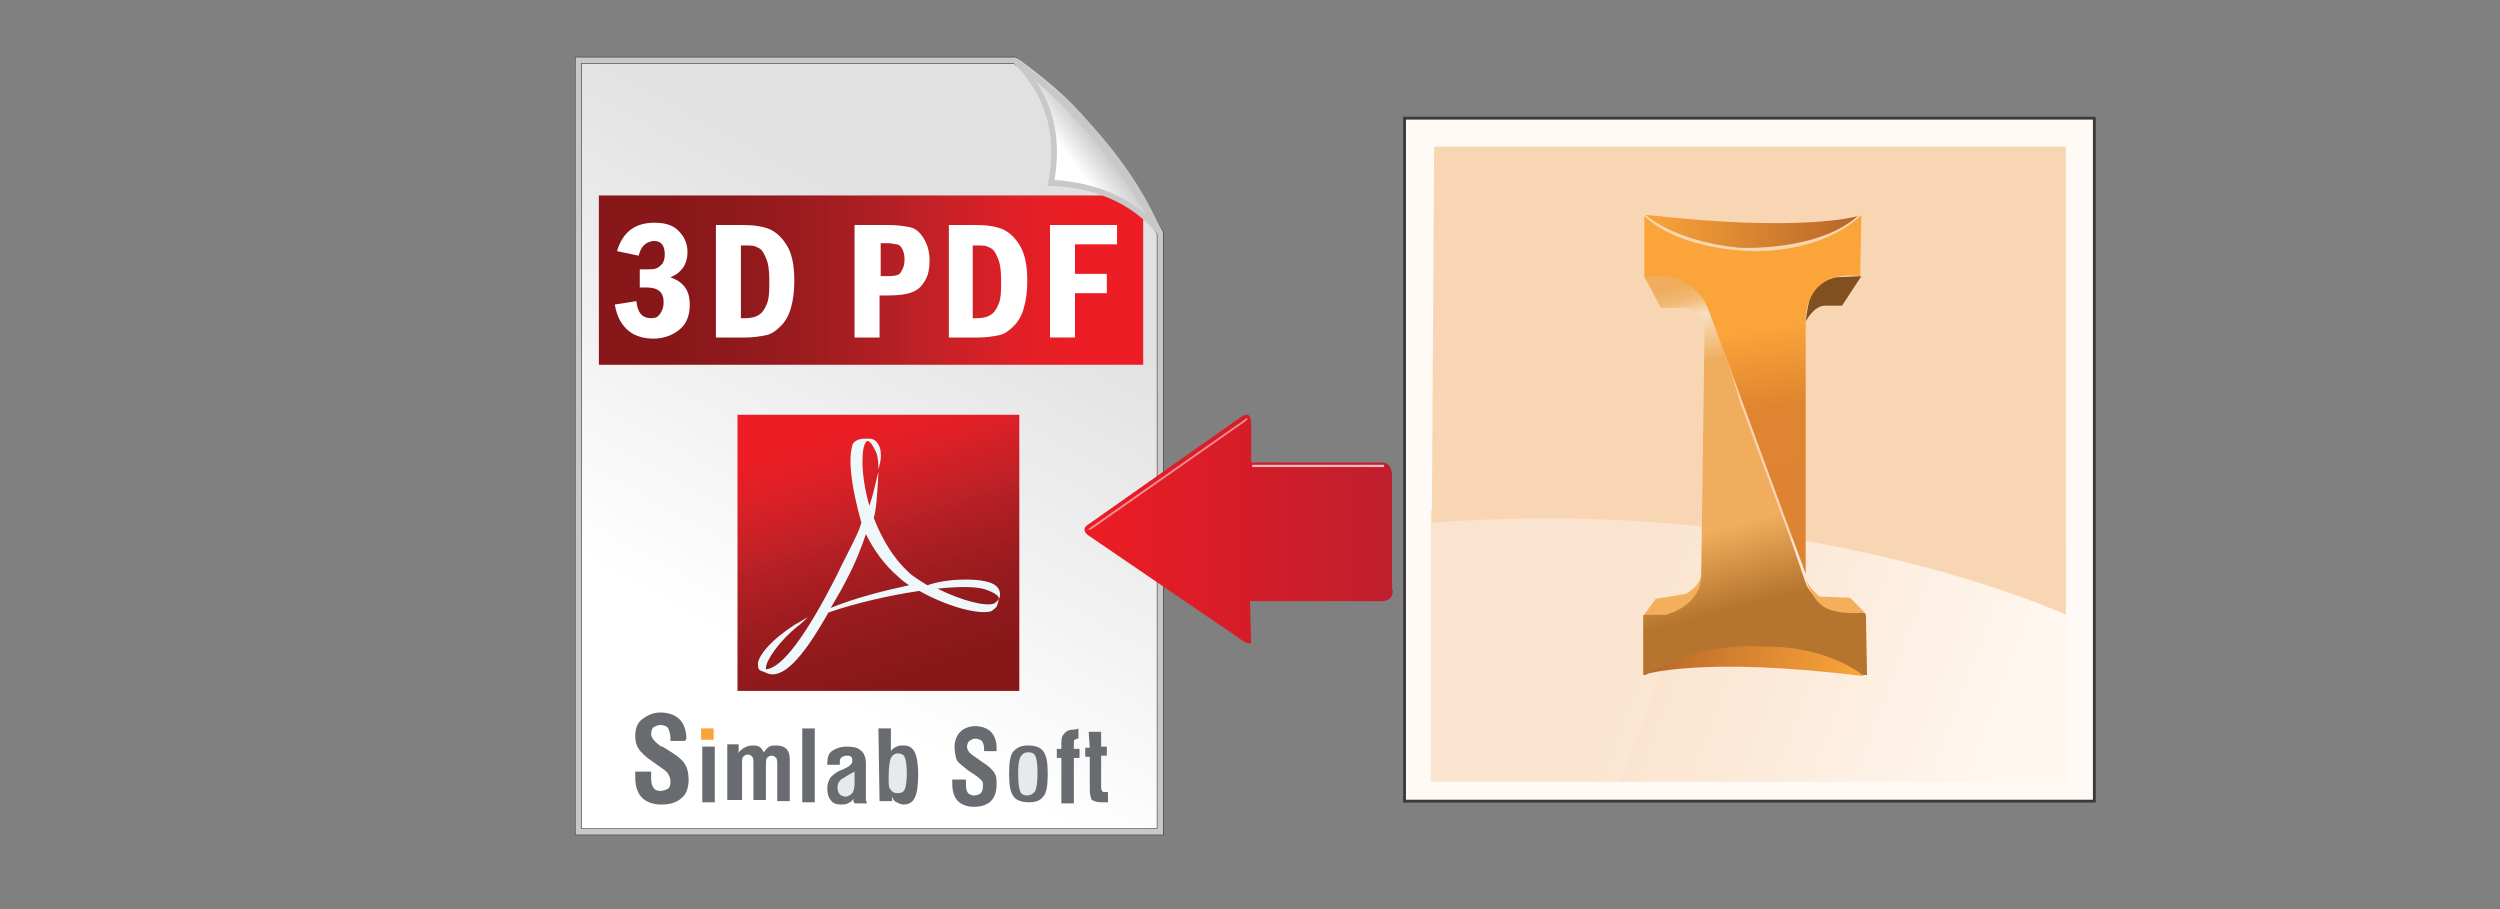 <?xml version="1.0" encoding="utf-8"?>
<!-- Generator: Adobe Illustrator 18.0.0, SVG Export Plug-In . SVG Version: 6.00 Build 0)  -->
<!DOCTYPE svg PUBLIC "-//W3C//DTD SVG 1.1//EN" "http://www.w3.org/Graphics/SVG/1.1/DTD/svg11.dtd">
<svg version="1.1" id="Layer_1" xmlns="http://www.w3.org/2000/svg" xmlns:xlink="http://www.w3.org/1999/xlink" x="0px" y="0px"
	 width="220px" height="80px" viewBox="0 0 220 80" enable-background="new 0 0 220 80" xml:space="preserve">
<rect x="0" y="0" width="220" height="80" fill="#808080" stroke="none"/>
<g id="rect2470">
	<g>
		
			<linearGradient id="SVGID_1_" gradientUnits="userSpaceOnUse" x1="677.412" y1="-780.338" x2="697.213" y2="-744.462" gradientTransform="matrix(1 1.100000e-003 1.100000e-003 -1 -610.219 -723.463)">
			<stop  offset="0" style="stop-color:#FFFFFF"/>
			<stop  offset="1" style="stop-color:#E1E1E1"/>
		</linearGradient>
		<path fill="url(#SVGID_1_)" stroke="#383939" stroke-width="0.6" d="M50.9,5.3h38.4c6.8,5.3,7.4,7.3,12.8,15.2v52.7H50.9V5.3z"/>
		<path fill="none" stroke="#C8C8C8" stroke-width="0.5" d="M50.9,5.3h38.4c6.9,4.9,7.4,7.2,12.8,15.2v52.7H50.9V5.3z"/>
	</g>
</g>
<linearGradient id="SVGID_2_" gradientUnits="userSpaceOnUse" x1="52.7" y1="24.65" x2="100.6" y2="24.65">
	<stop  offset="0.127" style="stop-color:#88171A"/>
	<stop  offset="0.244" style="stop-color:#8E191C;stop-opacity:0.999"/>
	<stop  offset="0.398" style="stop-color:#9E1C20;stop-opacity:0.999"/>
	<stop  offset="0.573" style="stop-color:#BA2025;stop-opacity:0.998"/>
	<stop  offset="0.761" style="stop-color:#DF1F26;stop-opacity:0.997"/>
	<stop  offset="0.867" style="stop-color:#EC1C24;stop-opacity:0.996"/>
</linearGradient>
<rect x="52.7" y="17.2" fill="url(#SVGID_2_)" width="47.9" height="14.9"/>
<g>
	<g>
		<path fill="#686C71" d="M60.3,65.2H59V65c0-0.4-0.1-0.7-0.2-0.9c-0.1-0.2-0.4-0.3-0.7-0.3c-0.2,0-0.4,0.1-0.6,0.2
			c-0.1,0.1-0.2,0.3-0.2,0.6c0,0.3,0.3,0.7,0.9,1.1c0,0,0,0,0.1,0l0.8,0.5c0.6,0.4,1,0.7,1.2,1.1c0.2,0.3,0.3,0.8,0.3,1.3
			c0,0.7-0.2,1.3-0.6,1.6c-0.4,0.4-1,0.6-1.8,0.6c-0.7,0-1.3-0.2-1.7-0.6s-0.6-1-0.6-1.8c0-0.1,0-0.1,0-0.2s0-0.2,0-0.3h1.4v0.6
			c0,0.4,0.1,0.7,0.2,0.8c0.1,0.2,0.3,0.3,0.6,0.3s0.5-0.1,0.7-0.2C59,69.2,59,69,59,68.7c0-0.2-0.1-0.4-0.2-0.6
			c-0.1-0.2-0.4-0.4-0.7-0.6L57.4,67c-0.6-0.4-1-0.8-1.2-1.1c-0.2-0.3-0.3-0.7-0.3-1.1c0-0.7,0.2-1.2,0.6-1.5s0.9-0.6,1.6-0.6
			c0.7,0,1.3,0.2,1.7,0.6c0.4,0.4,0.6,1,0.6,1.7l0,0C60.4,65.1,60.3,65.1,60.3,65.2z"/>
		<path fill="#FAA338" d="M61.7,64.1h1.1v1h-1.1V64.1z"/>
		<path fill="#686C71" d="M67.2,66.2c0.2-0.2,0.3-0.4,0.5-0.5s0.4-0.1,0.6-0.1c0.4,0,0.7,0.1,0.9,0.3c0.2,0.2,0.3,0.5,0.3,0.9v3.7
			h-1.1v-3l0,0v-0.1c0-0.3,0-0.6-0.1-0.7s-0.2-0.2-0.4-0.2c-0.2,0-0.3,0.1-0.4,0.2s-0.1,0.4-0.1,0.7v3h-1.1v-3.2
			c0-0.3,0-0.5-0.1-0.6s-0.2-0.2-0.4-0.2c-0.2,0-0.3,0.1-0.4,0.2s-0.1,0.3-0.1,0.7v3.1H64v-4.9h1V66v0.1c0,0,0,0.1-0.1,0.2
			c0.2-0.2,0.4-0.4,0.6-0.5s0.4-0.2,0.7-0.2c0.2,0,0.4,0,0.6,0.1C67,65.8,67.1,66,67.2,66.2z"/>
		<path fill="#686C71" d="M70.6,64.1h1.1v6.5h-1.1V64.1z"/>
		<path fill="#686C71" d="M76.2,67.2V70c0,0.1,0,0.2,0,0.4c0,0.1,0.1,0.2,0.1,0.3h-1.1c0-0.1-0.1-0.1-0.1-0.2s0-0.2,0-0.2
			c-0.1,0.2-0.3,0.3-0.5,0.4s-0.4,0.1-0.6,0.1c-0.4,0-0.7-0.1-0.9-0.4c-0.2-0.2-0.3-0.6-0.3-1s0.1-0.7,0.3-1
			c0.2-0.2,0.5-0.5,1.1-0.7c0.1,0,0.1-0.1,0.2-0.1c0.4-0.2,0.6-0.4,0.6-0.6s0-0.3-0.1-0.4s-0.2-0.1-0.4-0.1c-0.2,0-0.4,0.1-0.5,0.2
			s-0.1,0.3-0.1,0.5v0.1h-1.1v-0.1c0-0.5,0.1-0.9,0.4-1.1s0.7-0.4,1.3-0.4c0.6,0,1,0.1,1.2,0.3C76,66.2,76.2,66.6,76.2,67.2z"/>
		<path fill="#686C71" d="M77.3,64.1h1.1v1.4c0,0.1,0,0.2,0,0.3c0,0.1,0,0.2,0,0.3c0.1-0.2,0.3-0.3,0.5-0.4s0.4-0.1,0.6-0.1
			c0.5,0,0.8,0.2,1,0.6s0.3,1.1,0.3,2s-0.1,1.6-0.3,2c-0.2,0.4-0.5,0.6-1,0.6c-0.2,0-0.4-0.1-0.6-0.2s-0.3-0.2-0.4-0.5l0,0
			c0,0.1,0,0.2,0,0.2v0.2h-1.1L77.3,64.1L77.3,64.1z"/>
		<path fill="#686C71" d="M87.7,66.1h-1.1v-0.2c0-0.3-0.1-0.6-0.2-0.7S86,65,85.8,65s-0.3,0.1-0.5,0.2c-0.1,0.1-0.2,0.3-0.2,0.5
			c0,0.3,0.2,0.6,0.7,0.9l0,0l0.7,0.5c0.5,0.3,0.8,0.6,1,0.9s0.2,0.6,0.2,1.1c0,0.6-0.2,1.1-0.5,1.4S86.4,71,85.7,71
			c-0.6,0-1.1-0.2-1.4-0.5s-0.5-0.8-0.5-1.5v-0.1c0-0.1,0-0.1,0-0.3H85v0.5c0,0.3,0.1,0.6,0.2,0.7s0.3,0.2,0.5,0.2
			c0.3,0,0.5-0.1,0.6-0.2s0.2-0.3,0.2-0.6c0-0.2,0-0.4-0.1-0.5s-0.3-0.3-0.6-0.5l-0.6-0.4c-0.5-0.4-0.9-0.7-1-0.9S84,66.1,84,65.7
			c0-0.5,0.2-1,0.5-1.3s0.8-0.5,1.3-0.5c0.6,0,1.1,0.2,1.4,0.5s0.5,0.8,0.5,1.4l0,0C87.7,66,87.7,66,87.7,66.1z"/>
		<path fill="#686C71" d="M90.5,65.6c0.6,0,1.1,0.2,1.3,0.5c0.3,0.4,0.4,1,0.4,2s-0.1,1.7-0.4,2c-0.3,0.4-0.7,0.5-1.3,0.5
			c-0.6,0-1.1-0.2-1.3-0.5c-0.3-0.4-0.4-1-0.4-2s0.1-1.7,0.4-2S89.8,65.6,90.5,65.6z"/>
		<path fill="#686C71" d="M94.9,64.1V65l0,0l0,0c-0.1,0-0.2,0-0.3,0.1c-0.1,0-0.1,0.1-0.1,0.3v0.5H95v0.8h-0.5v4h-1.1v-4H93v-0.8
			h0.4v-0.6c0-0.4,0.1-0.6,0.3-0.8c0.2-0.2,0.4-0.3,0.8-0.3C94.6,64.2,94.7,64.2,94.9,64.1C94.8,64.1,94.8,64.1,94.9,64.1z"/>
		<path fill="#686C71" d="M95.8,64.4h1.1v1.3h0.5v0.8h-0.5v2.7c0,0.2,0,0.3,0.1,0.4c0,0.1,0.1,0.1,0.3,0.1c0,0,0,0,0.1,0
			c0,0,0,0,0.1,0v0.9c-0.1,0-0.2,0-0.3,0c-0.1,0-0.2,0-0.3,0c-0.4,0-0.6-0.1-0.8-0.2c-0.1-0.1-0.2-0.5-0.2-0.9v-2.9h-0.4v-0.8h0.4
			L95.8,64.4L95.8,64.4z"/>
	</g>
	<rect x="61.8" y="65.7" fill="#686C71" width="1.1" height="4.9"/>
	<path fill="#E8E9EA" d="M75.2,67.9V69c0,0.4-0.1,0.6-0.2,0.8c-0.2,0.2-0.4,0.3-0.6,0.3S74,70,73.9,69.9s-0.2-0.3-0.2-0.6
		c0-0.3,0.1-0.5,0.3-0.7C74.2,68.5,74.6,68.2,75.2,67.9z"/>
	<path fill="#E8E9EA" d="M90.5,66.2c0.3,0,0.5,0.1,0.6,0.3c0.1,0.2,0.2,0.7,0.2,1.4v0.2c0,0.8-0.1,1.3-0.2,1.5S90.7,70,90.4,70
		c-0.3,0-0.5-0.1-0.6-0.3c-0.1-0.2-0.2-0.7-0.2-1.5v-0.4c0-0.6,0.1-1,0.2-1.2C90,66.3,90.2,66.2,90.5,66.2z"/>
	<path fill="#E8E9EA" d="M78.2,68.4c0-0.9,0.1-1.5,0.2-1.7s0.3-0.4,0.6-0.4c0.3,0,0.5,0.1,0.6,0.3s0.2,0.7,0.2,1.5
		c0,0.7-0.1,1.2-0.2,1.4c-0.1,0.2-0.3,0.3-0.6,0.3c-0.3,0-0.5-0.1-0.6-0.3C78.2,69.4,78.2,69,78.2,68.4z"/>
</g>
<g>
	
		<linearGradient id="SVGID_3_" gradientUnits="userSpaceOnUse" x1="95.235" y1="33.304" x2="122.362" y2="33.304" gradientTransform="matrix(-1 0 0 1 217.795 13.257)">
		<stop  offset="0" style="stop-color:#BE1E2D"/>
		<stop  offset="1" style="stop-color:#ED1C24"/>
	</linearGradient>
	<path fill="url(#SVGID_3_)" d="M121.7,52.9H110l0.1,3.6c0,0,0,0.5-1.3-0.5l-12.9-8.8c0,0-0.9-0.5-0.2-1l13.5-9.5
		c0,0,0.9-0.7,0.9,0.5s0,3.5,0,3.5h11.6c0,0,0.8,0,0.8,1.2v9.9C122.6,51.9,122.7,52.8,121.7,52.9z"/>
	
		<linearGradient id="SVGID_4_" gradientUnits="userSpaceOnUse" x1="96.036" y1="27.743" x2="107.606" y2="27.743" gradientTransform="matrix(-1 0 0 1 217.795 13.257)">
		<stop  offset="1" style="stop-color:#FFFFFF"/>
		<stop  offset="1" style="stop-color:#ED1C24"/>
	</linearGradient>
	<rect x="110.2" y="40.9" opacity="0.7" fill="url(#SVGID_4_)" enable-background="new    " width="11.6" height="0.2"/>
	
		<linearGradient id="SVGID_5_" gradientUnits="userSpaceOnUse" x1="108.024" y1="28.443" x2="122.124" y2="28.443" gradientTransform="matrix(-1 0 0 1 217.795 13.257)">
		<stop  offset="1" style="stop-color:#FFFFFF"/>
		<stop  offset="1" style="stop-color:#ED1C24"/>
	</linearGradient>
	<polygon opacity="0.5" fill="url(#SVGID_5_)" enable-background="new    " points="109.7,36.8 95.7,46.6 96,46.6 109.7,37 
		109.8,36.8 	"/>
</g>
<g id="path3395">
	<g>
		
			<linearGradient id="SVGID_6_" gradientUnits="userSpaceOnUse" x1="704.981" y1="-736.828" x2="707.218" y2="-734.766" gradientTransform="matrix(0.995 9.531939e-002 9.531939e-002 -0.995 -537.236 -786.548)">
			<stop  offset="0" style="stop-color:#FFFFFF"/>
			<stop  offset="1" style="stop-color:#C8C8C8"/>
		</linearGradient>
		<path fill="url(#SVGID_6_)" d="M89.5,5.1c5.2,3.8,10.4,9.5,12.8,15.5c-2.3-2.8-5.6-4.6-9.7-4.8C93.6,11.1,92,7.8,89.5,5.1z"/>
		<path fill="none" stroke="#C8C8C8" stroke-width="0.5" d="M89.3,5.3c5.7,4.4,9.4,9.2,12.8,15.2c-2.3-2.8-5.5-4.2-9.6-4.4
			C93.4,11.2,91.9,7.9,89.3,5.3z"/>
	</g>
</g>
<rect x="796.2" y="17.3" fill="#333333" width="47.9" height="14.9"/>
<g>
	<path fill="#FFFFFF" d="M810,19.2h6.3V21h-4v2.8h3.1v1.8h-3.1v4.2H810V19.2z"/>
	<path fill="#FFFFFF" d="M817.7,19.2h3.6c0.9,0,1.5,0.1,1.9,0.2s0.8,0.4,1.1,0.9s0.4,1,0.4,1.7c0,1.2-0.5,2-1.5,2.3
		c1.2,0.4,1.8,1.3,1.8,2.6c0,0.7-0.2,1.3-0.5,1.8s-0.7,0.8-1.2,1s-1.2,0.2-2.1,0.2h-3.6L817.7,19.2L817.7,19.2z M819.9,23.5h0.8
		c0.8,0,1.2-0.1,1.4-0.4s0.3-0.6,0.3-0.9s-0.1-0.6-0.3-0.9s-0.6-0.4-1.3-0.4h-0.9V23.5z M819.9,28h1.1c1.1,0,1.6-0.5,1.6-1.4
		c0-0.5-0.1-0.9-0.4-1.1s-0.7-0.3-1.2-0.3h-1.1L819.9,28L819.9,28z"/>
	<path fill="#FFFFFF" d="M826.4,19.2h2.6l1.3,2.8l1.3-2.8h2.2l-2.5,4.8l2.8,5.8h-2.6l-1.6-3.5l-1.7,3.5H826l2.9-5.5L826.4,19.2z"/>
</g>
<g>
	
		<linearGradient id="SVGID_7_" gradientUnits="userSpaceOnUse" x1="807.034" y1="32.5" x2="831.834" y2="32.5" gradientTransform="matrix(1 0 0 -1 0 80)">
		<stop  offset="0" style="stop-color:#212221"/>
		<stop  offset="0.478" style="stop-color:#484748"/>
		<stop  offset="1" style="stop-color:#636464"/>
	</linearGradient>
	<rect x="807" y="35.2" fill="url(#SVGID_7_)" width="24.8" height="24.6"/>
	<path fill="none" stroke="#FFFFFF" stroke-width="0.5" stroke-miterlimit="10" d="M813.8,38.8c0,0-1.9,1.8-2,3.3
		c0,0-0.5,2.2,1.5,3.3l1.2,0.8l0.1,0.1l0.2,2.4c0,0-1.7,0.2-1.8-2.1c0,0-0.8,1-0.3,3.2c0,0,0.6,1.1,2.6,1.9l0.8,1.8
		c0,0,0.1,0.5-0.5,0.1c0,0-1-0.7-1.1-1.1c0,0-0.2,1.6,0.8,2.7c0,0,1.1,0.8,1.9,0.7h0.1c0,0,1.4,1.7,2.4,2c0,0,1.9,0.5,2.6-0.9
		l0.5-0.7c0,0,0-0.2-0.2-0.1c0,0-1,1.1-1.7,0.6c0,0-1.3-1.2,0.1-1.2c0,0,1.1-0.3,1.4-1.7l-0.2-1.5c0,0-0.9,1-2.1,1.4l-0.1-1.9
		c0,0,3.8-0.2,4.4-3.4l-0.1-2.3c0,0-0.1-0.5-0.2-0.1c0,0-0.5,1.9-3.6,2.5l0.2-2.2c0,0,2.5-0.6,3.3-1.3c0,0,2.2-1.3,2.3-3
		c0,0,0.2-2.5-0.9-3.7c0,0-0.1-0.4-0.2,0c0,0,0.8,2-4.6,3.2c0,0-3.5,0.6-5.5,0.2C815.5,41.7,811.9,41.2,813.8,38.8z"/>
	<path fill="#FFFFFF" d="M816.8,41.9c0,0-0.4,10.1,2,13.3c0,0,0.2,0.2,0.1,0c0,0-2.5-2.6-1.2-13.3H816.8z"/>
</g>
<polygon fill="#371715" points="167,38 179.4,61.5 170.4,61.5 "/>
<polygon fill="#211112" points="129.1,53.1 124.7,61.3 124.9,61.5 129.9,61.5 129.3,53.7 129.3,52.7 "/>
<g>
	<rect x="123.6" y="10.4" fill="#FFFAF5" width="60.7" height="60.1"/>
	
		<linearGradient id="SVGID_8_" gradientUnits="userSpaceOnUse" x1="132.367" y1="31.131" x2="176.701" y2="14.622" gradientTransform="matrix(1 0 0 -1 0 80)">
		<stop  offset="0" style="stop-color:#FAE4CF"/>
		<stop  offset="0.283" style="stop-color:#FAE4CF"/>
		<stop  offset="0.348" style="stop-color:#FBE7D4"/>
		<stop  offset="0.353" style="stop-color:#FAE4CF"/>
		<stop  offset="0.401" style="stop-color:#FBE7D4"/>
		<stop  offset="0.455" style="stop-color:#FBE7D4"/>
		<stop  offset="1" style="stop-color:#FFF7F0"/>
	</linearGradient>
	<polygon fill="url(#SVGID_8_)" points="181.7,44.9 125.9,44.9 125.9,68.8 181.9,68.8 	"/>
	<path fill="#F9D6B3" d="M126.2,12.9h55.6v41.2c0,0-22.9-10.6-55.8-8.1L126.2,12.9z"/>
	<g>
		<path fill="#F4AF5D" d="M144.6,54.2l1.1-1.5l2.4-0.4c0.2,0,0.4-0.1,0.5-0.2c0.3-0.2,0.9-0.6,1.1-1.4c0,0,0.2,0.6,0,1.2
			c-0.2,0.6-0.9,1.2-1.4,1.6C147.2,54.4,144.6,54.2,144.6,54.2z"/>
		<path fill="none" stroke="#8B8C8F" stroke-width="2.456" stroke-miterlimit="10" d="M144.8,18.9"/>
		
			<linearGradient id="SVGID_9_" gradientUnits="userSpaceOnUse" x1="144.845" y1="59.642" x2="163.586" y2="59.642" gradientTransform="matrix(1 0 0 -1 0 80)">
			<stop  offset="0" style="stop-color:#FAA43A"/>
			<stop  offset="1" style="stop-color:#B66528"/>
		</linearGradient>
		<path fill="url(#SVGID_9_)" d="M144.8,18.9c0,0,2.4,2.3,8.2,2.9c0,0,6.9,0.4,10.5-2.8C163.6,19,158.8,20.5,144.8,18.9z"/>
		
			<linearGradient id="SVGID_10_" gradientUnits="userSpaceOnUse" x1="1208.76" y1="-10.694" x2="1227.901" y2="-10.694" gradientTransform="matrix(-1 -2.652899e-002 -2.652899e-002 1 1372.023 101.115)">
			<stop  offset="0" style="stop-color:#FAA43A"/>
			<stop  offset="1" style="stop-color:#B66528"/>
		</linearGradient>
		<path fill="url(#SVGID_10_)" d="M164,59.5c0,0-1.9-2.4-8.2-2.8c0,0-7.2-0.6-11,2.6C144.8,59.4,149.5,57.7,164,59.5z"/>
		<path fill="#825020" d="M162.1,26.9l1.7-2.6l-2.2,0.1c0,0-1.8,0.2-2.4,2.1c0,0-0.2,0.9-0.3,1.8c0,0,0.7-1.4,1.7-1.4H162.1z"/>
		
			<linearGradient id="SVGID_11_" gradientUnits="userSpaceOnUse" x1="145.861" y1="55.666" x2="153.498" y2="26.66" gradientTransform="matrix(1 0 0 -1 0 80)">
			<stop  offset="4.319035e-002" style="stop-color:#EFAD5D"/>
			<stop  offset="9.139785e-002" style="stop-color:#F2BB78"/>
			<stop  offset="0.14" style="stop-color:#F9DFC0"/>
			<stop  offset="0.28" style="stop-color:#EFAD5D"/>
			<stop  offset="0.505" style="stop-color:#EFAD5D"/>
			<stop  offset="0.763" style="stop-color:#EFAD5D"/>
			<stop  offset="1" style="stop-color:#B6752E"/>
		</linearGradient>
		<path fill="url(#SVGID_11_)" d="M144.9,24.7c-0.1-0.1-0.2-0.2-0.2-0.3c0-0.1,0.4-0.1,0.5-0.1c1-0.1,3.6-0.1,4.7,2.1
			c1.3,2.6,3.2,8.7,3.2,8.9l0,0l4.6,12.5l1.2,3.5c0,0,0.3,1.2,2.4,2.3h0.1l2.6,0.3c0.1,0,0.2,0.1,0.2,0.3l0.1,5.2h-0.1
			c-0.1,0-0.2,0-0.3,0c-0.6-0.5-3.7-2.6-8.8-2.5l0,0c-0.3,0-5-0.6-10.3,2.5h-0.2v-5c0-0.1,0-0.1,0-0.2c0-0.1,0.2-0.1,0.2-0.1h1.7
			c0,0,0,0,0.1,0c0.3-0.1,2.9-0.8,3.1-3.2l0.3-21.8c0,0,0.1-1.5-1.7-2h-0.1h-1.9c-0.1,0-0.2-0.1-0.2-0.1L144.9,24.7z"/>
		<path fill="#F4AF5D" d="M164.1,53.9l-1.3-1.3l-2.5-0.1c-0.1,0-0.2,0-0.3-0.1c-0.2-0.2-0.7-0.6-1.1-1.4c0,0,0.5,1.7,1.6,2.4
			C161.8,54.2,164.1,53.9,164.1,53.9z"/>
		
			<linearGradient id="SVGID_12_" gradientUnits="userSpaceOnUse" x1="155.042" y1="53.097" x2="157.895" y2="34.161" gradientTransform="matrix(1 0 0 -1 0 80)">
			<stop  offset="0" style="stop-color:#FAA43A"/>
			<stop  offset="0.107" style="stop-color:#FAA43A"/>
			<stop  offset="0.468" style="stop-color:#DF8430"/>
			<stop  offset="1" style="stop-color:#DE8332"/>
		</linearGradient>
		<path fill="url(#SVGID_12_)" d="M144.7,19v5.4c0,0,4.2-1,5.7,3l8.5,23.1V28.3c0,0-0.3-4.6,4.8-4l0.1-5.4c0,0-2.8,3.2-9.5,3.2
			C154.3,22.1,147.9,22.1,144.7,19z"/>
	</g>
</g>
<rect x="123.6" y="10.4" fill="none" stroke="#3B3939" stroke-width="0.25" width="60.7" height="60.1"/>
<g>
	
		<linearGradient id="SVGID_13_" gradientUnits="userSpaceOnUse" x1="82.018" y1="14.908" x2="72.502" y2="44.194" gradientTransform="matrix(1 0 0 -1 4.000000e-002 78.215)">
		<stop  offset="0.127" style="stop-color:#88171A"/>
		<stop  offset="0.244" style="stop-color:#8E191C;stop-opacity:0.999"/>
		<stop  offset="0.398" style="stop-color:#9E1C20;stop-opacity:0.999"/>
		<stop  offset="0.573" style="stop-color:#BA2025;stop-opacity:0.998"/>
		<stop  offset="0.761" style="stop-color:#DF1F26;stop-opacity:0.997"/>
		<stop  offset="0.867" style="stop-color:#EC1C24;stop-opacity:0.996"/>
	</linearGradient>
	<rect x="64.9" y="36.5" fill="url(#SVGID_13_)" width="24.8" height="24.3"/>
	<g>
		<path id="path4463_1_" fill="#EEF7FA" d="M73.6,50.7c0.6-1.3,1.4-2.7,2-4.1l0,0l0.2-0.6c-0.8-2.9-1.2-5.3-0.8-6.8l0,0
			c0.1-0.4,0.6-0.6,1.1-0.6l0,0l0.3,0h0.1c0.7,0,1,0.8,1,1.2l0,0c0.1,0.6-0.2,1.5-0.2,1.5l0,0c0-0.4,0-1-0.2-1.5l0,0
			c-0.3-0.6-0.5-1-0.8-1l0,0c-0.1,0.1-0.2,0.2-0.3,0.6l0,0c-0.1,0.4-0.1,1-0.1,1.3l0,0c0,1,0.2,2.4,0.6,3.8l0,0
			c0.1-0.2,0.1-0.4,0.2-0.6l0,0c0.1-0.3,0.6-2.4,0.6-2.4l0,0c0,0-0.1,2.7-0.3,3.6l0,0c0,0.2-0.1,0.3-0.1,0.5l0,0
			c0.7,1.8,1.7,3.5,3,4.7l0,0c0.5,0.5,1.1,0.8,1.7,1.2l0,0C82.8,51.1,84,51,85,51l0,0c1.3,0,2.3,0.2,2.7,0.6l0,0
			c0.2,0.2,0.3,0.4,0.3,0.7l0,0c0,0.1,0,0.3-0.1,0.4l0,0c0-0.1,0-0.4-1.1-0.8l0,0c-0.8-0.3-2.4-0.3-4.3-0.1l0,0
			c2.2,1.1,4.3,1.6,5,1.3l0,0c0.2-0.1,0.4-0.4,0.4-0.4l0,0c0,0-0.1,0.5-0.2,0.7l0,0c-0.1,0.1-0.3,0.3-0.5,0.4l0,0
			c-1.1,0.3-3.8-0.4-6.3-1.8l0,0c-2.7,0.4-5.7,1.1-8,1.9l0,0c-2.3,4.1-4.1,6-5.5,5.3l0,0L66.9,59c-0.2-0.1-0.2-0.4-0.2-0.7l0,0
			c0.2-0.8,1.2-2,3.2-3.3l0,0c0.2-0.1,1.2-0.7,1.2-0.7l0,0c0,0-0.7,0.7-0.9,0.8l0,0c-1.6,1.3-2.8,3-2.8,3.7l0,0l0,0.1
			C68.8,58.8,70.9,56,73.6,50.7 M74.4,51.2c-0.4,0.8-0.9,1.6-1.3,2.3l0,0c2.2-0.9,4.6-1.5,6.9-2l0,0c-0.3-0.2-0.6-0.4-0.9-0.7l0,0
			c-1.3-1.1-2.2-2.4-2.9-3.8l0,0C75.8,48.2,75.3,49.5,74.4,51.2"/>
	</g>
</g>
<g>
	<path fill="#FFFFFF" d="M56.2,22.5l-1.9-0.4c0.5-1.7,1.6-2.5,3.3-2.5c0.9,0,1.6,0.2,2.1,0.7c0.5,0.5,0.8,1.1,0.8,1.9
		c0,1-0.5,1.8-1.5,2.2c1.1,0.4,1.7,1.1,1.7,2.4c0,1-0.3,1.7-0.9,2.2c-0.6,0.5-1.4,0.8-2.3,0.8c-0.8,0-1.6-0.2-2.2-0.7
		s-1-1.2-1.2-2.3l1.9-0.3c0.1,1,0.5,1.5,1.3,1.5c0.4,0,0.6-0.1,0.8-0.4s0.3-0.6,0.3-1c0-0.9-0.5-1.3-1.5-1.3l-0.6,0v-1.6H57
		c0.3,0,0.6,0,0.8-0.1s0.3-0.2,0.5-0.4c0.1-0.2,0.2-0.4,0.2-0.8c0-0.8-0.3-1.2-1-1.2C56.8,21.3,56.4,21.7,56.2,22.5z"/>
	<path fill="#FFFFFF" d="M63,19.8h2.3c1,0,1.8,0.1,2.5,0.4c0.6,0.3,1.1,0.8,1.5,1.5s0.6,1.7,0.6,3c0,0.9-0.1,1.7-0.3,2.4
		c-0.2,0.7-0.5,1.2-0.9,1.6c-0.4,0.4-0.8,0.7-1.3,0.8c-0.5,0.1-1.1,0.2-1.8,0.2H63V19.8z M65.2,21.5V28h0.4c0.5,0,0.9-0.1,1.2-0.3
		c0.3-0.2,0.5-0.5,0.7-1c0.2-0.5,0.2-1.2,0.2-2.1c0-0.8-0.1-1.5-0.3-1.9c-0.2-0.5-0.4-0.8-0.7-0.9c-0.3-0.2-0.6-0.2-1.1-0.2H65.2z"
		/>
	<path fill="#FFFFFF" d="M75.3,19.8h2.8c0.9,0,1.5,0.1,2,0.2c0.5,0.1,0.9,0.5,1.2,1c0.3,0.5,0.5,1.1,0.5,1.9c0,0.7-0.1,1.3-0.4,1.8
		c-0.3,0.5-0.6,0.8-1.1,1c-0.5,0.2-1.2,0.3-2.1,0.3h-0.8v3.7h-2.2V19.8z M77.5,21.4v2.9h0.7c0.6,0,1-0.1,1.1-0.4
		c0.2-0.3,0.3-0.6,0.3-1.1c0-0.4-0.1-0.7-0.2-0.9c-0.1-0.2-0.3-0.4-0.5-0.4s-0.4-0.1-0.7-0.1H77.5z"/>
	<path fill="#FFFFFF" d="M83.5,19.8h2.3c1,0,1.8,0.1,2.5,0.4c0.6,0.3,1.1,0.8,1.5,1.5c0.4,0.7,0.6,1.7,0.6,3c0,0.9-0.1,1.7-0.3,2.4
		c-0.2,0.7-0.5,1.2-0.9,1.6c-0.4,0.4-0.8,0.7-1.3,0.8c-0.5,0.1-1.1,0.2-1.8,0.2h-2.6V19.8z M85.6,21.5V28H86c0.5,0,0.9-0.1,1.2-0.3
		c0.3-0.2,0.5-0.5,0.7-1c0.2-0.5,0.2-1.2,0.2-2.1c0-0.8-0.1-1.5-0.3-1.9c-0.2-0.5-0.4-0.8-0.7-0.9c-0.3-0.2-0.6-0.2-1.1-0.2H85.6z"
		/>
	<path fill="#FFFFFF" d="M92.4,19.8h5.9v1.7h-3.7v2.6h2.8v1.7h-2.8v3.9h-2.2V19.8z"/>
</g>
</svg>
